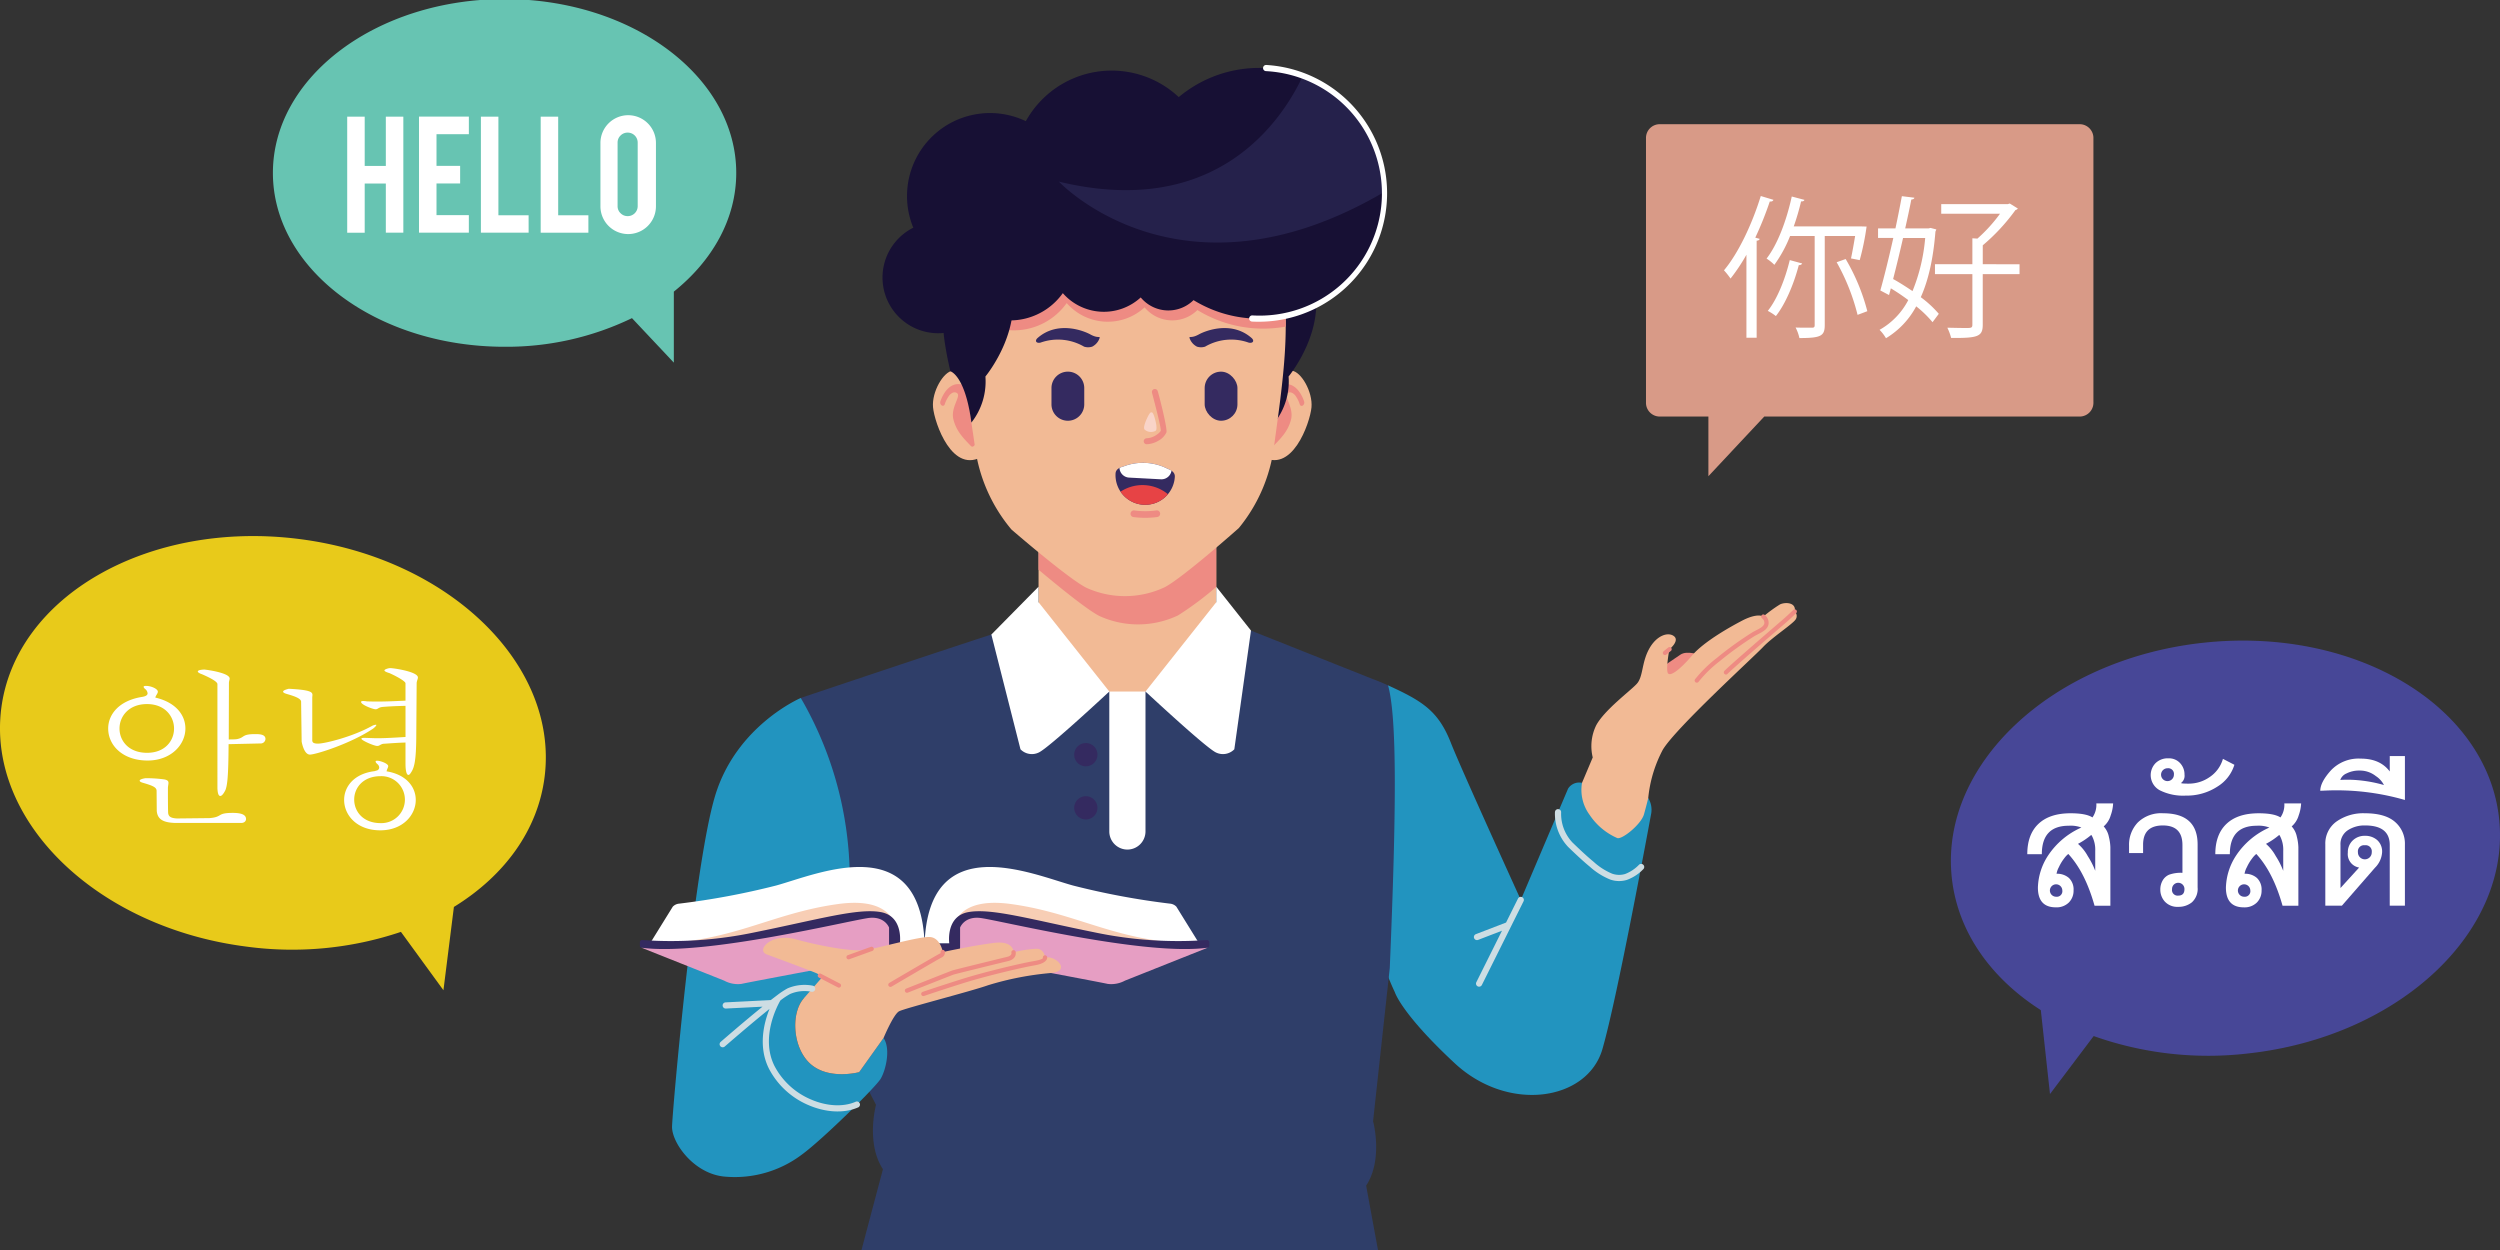 <svg xmlns="http://www.w3.org/2000/svg" xmlns:xlink="http://www.w3.org/1999/xlink" width="600" height="300" viewBox="0 0 600 300"><rect x="0" y="0" width="600" height="300" fill="#333333" stroke="none"/><defs><style>.a,.h,.r{fill:#fff;}.a{stroke:#707070;opacity:0.6;}.b{clip-path:url(#a);}.c{fill:#f2ba95;}.c,.d,.e,.f,.g,.h,.j,.k,.l,.m,.n,.o,.p{fill-rule:evenodd;}.d{fill:#ee8b83;}.e{fill:#171034;}.f{fill:#2294bf;}.g{fill:#2f3e69;}.i,.j{fill:#342a60;}.k{fill:#f9d4c8;}.l{fill:#e74345;}.m{fill:#e69ec3;}.n{fill:#f8ceb5;}.o{fill:#cddde3;}.p{fill:#25214b;}.q{fill:#e8ca1a;}.s{fill:#474797;}.t{fill:#d89a87;}.u{fill:#67c4b2;}</style><clipPath id="a"><rect class="a" width="600" height="300" transform="translate(660 700)"/></clipPath></defs><g class="b" transform="translate(-660 -700)"><g transform="translate(38.477 80.642)"><g transform="translate(775.086 634.951)"><g transform="translate(0 0.693)"><path class="c" d="M421.107,151.665s3.378-3.564,5.655-3.337,5.076,5.12,4.735,8.808-4.737,16.469-12.2,11.554S421.107,151.665,421.107,151.665Z" transform="translate(-270.305 -75.651)"/><path class="d" d="M418.541,156.33a.833.833,0,0,0-.173.966.457.457,0,0,0,.693.121h0s1.953,11.366,3.647,9.606,3.475-3.451,4.2-6.326-1.817-5.533-.887-6.279c.887-.711,1.825.415,1.91.521l0,0,0,0h0a7.552,7.552,0,0,1,1.077,2.132.457.457,0,0,0,.713.273.852.852,0,0,0,.345-.927c0-.012-1.271-4.33-4.436-4.208C422.611,152.334,418.552,156.32,418.541,156.33Z" transform="translate(-270.621 -76.304)"/><path class="e" d="M422.524,155.259a15.949,15.949,0,0,0,3.365-11.059s10.225-12.29,5.309-24.581-13.865,5.507-15.142,8.949,1.428,14.382,1.428,14.382S421.02,143.859,422.524,155.259Z" transform="translate(-270.191 -70.126)"/><path class="d" d="M535.825,233.024s2.6-1.862,4.261-2.934,4.627.141,4.627.141-4.938,5.643-7.053,5.615S535.825,233.024,535.825,233.024Z" transform="translate(-290.318 -89.28)"/><path class="c" d="M512.34,258.48l2.576-6.1a11.393,11.393,0,0,1,.817-7.682c1.952-3.668,8.162-8.255,9.738-9.967s1.135-4.97,2.936-8.321,4.63-4.233,6.024-3.115-1.122,3.149-1.122,3.149-.816,4.319-.42,5.56,2.9-.6,5.869-4.091,9.677-7.137,11.933-8.323,4.177-1.579,5.164-1.016a33.567,33.567,0,0,1,3.977-2.905c1.243-.621,4.006-.537,3.554,1.693a1.446,1.446,0,0,1,.255,1.861c-.648,1.1-5.615,4.289-7.844,6.659s-21.135,19.606-24.094,24.7a31.2,31.2,0,0,0-3.469,11.55,10.769,10.769,0,0,1-.734,5.336c-1.127,2.2-2.991,7.617-8.52,5.924S509.445,261.376,512.34,258.48Z" transform="translate(-286.222 -86.882)"/><path class="f" d="M470.2,252.936c2.363,6.038,16.747,37.606,16.747,37.606l11.342-26.69a3.147,3.147,0,0,1,3.346-1.4,10.127,10.127,0,0,0,1.846,7.716,15.358,15.358,0,0,0,6.6,5.531c1.129.451,5.755-3.273,6.432-5.7s1.016-3.893,1.016-3.893a5.372,5.372,0,0,1,.732,3.611c-.367,1.959-8.121,44.24-11.731,56.653s-22.57,15.347-35.436,3.385-14.385-17.077-14.385-17.077-19.6-39.829-1.624-73.621C463.5,242.891,467.2,245.278,470.2,252.936Z" transform="translate(-275.517 -90.857)"/><path class="d" d="M537.089,226.346a.519.519,0,1,1,.654.8l-1.013.822a.519.519,0,1,1-.654-.8l1.013-.822Zm30.04-9.048a.52.52,0,0,1,.736.735s-1.219,1.22-2.828,2.6c-1.014.872-5.814,5-9.458,8.2-2.044,1.8-3.738,3.312-4.216,3.81a.519.519,0,0,1-.748-.719c.5-.516,2.213-2.053,4.283-3.871,3.687-3.24,8.459-7.349,9.467-8.212,1.552-1.33,2.76-2.54,2.764-2.543Zm-7.462,2.005a1.3,1.3,0,0,1,.53,1.267c-.2.7-1.011,1.115-2.093,1.676-.217.112-.445.231-.674.355a82.98,82.98,0,0,0-8.595,6.183,30.27,30.27,0,0,0-5.241,5.12.52.52,0,1,0,.852.594,29.348,29.348,0,0,1,5.043-4.909,82.329,82.329,0,0,1,8.431-6.076c.231-.123.45-.236.659-.345,1.309-.678,2.287-1.185,2.613-2.309a2.4,2.4,0,0,0-.933-2.406.518.518,0,0,0-.593.85Z" transform="translate(-290.33 -87.185)"/><path class="g" d="M365.683,219.72a37.207,37.207,0,0,0,19.921-3.154s3.351,3.809,7.5,4.9c.423.111,1.2.344,2.245.672l-.008,0L424.635,233.8s1.552.546,3.606,1.488c2.193,7.8,1.994,30.322.414,67.859L424.648,339.9s2.493,9.113-1.661,15.451c0,0,6.265,34.377,7.3,38.736.713,2.993-1.882,8.065-4.8,11.775a50.406,50.406,0,0,1,2.656,7.739H297.924a50.457,50.457,0,0,1,2.657-7.739c-2.915-3.709-5.509-8.781-4.8-11.775,1.038-4.359,11.236-42.669,11.236-42.669-4.154-6.337-1.661-15.45-1.661-15.45L292.9,311.8c11.216-40.014-5.6-73.489-5.6-73.489s46.8-15.759,50.956-16.849,7.505-4.9,7.505-4.9A37.2,37.2,0,0,0,365.683,219.72Z" transform="translate(-248.672 -87.088)"/><path class="h" d="M380.589,276.268h0a4.355,4.355,0,0,0,4.343-4.343V230.271a4.356,4.356,0,0,0-4.343-4.344h0a4.356,4.356,0,0,0-4.343,4.344v41.655A4.355,4.355,0,0,0,380.589,276.268Z" transform="translate(-263.577 -88.657)"/><path class="c" d="M389.849,179.991H362.024c-4.078,0-7.411,2.485-7.411,5.524v27.659c0,2.088-3.07,3.353-6.133,4.271v15.23h19.506l3.607-2.037h8.685l3.609,2.037h3.487l9.886,5.363v-5.363h3.964V215.9a24.512,24.512,0,0,1-3.964-2.723V185.515C397.26,182.476,393.926,179.991,389.849,179.991Z" transform="translate(-258.924 -80.959)"/><path class="d" d="M391.083,179.991H363.259c-4.078,0-7.411,2.485-7.411,5.524V201.4c4.254,3.579,11.4,9.434,14.515,11.07a22.346,22.346,0,0,0,18.99-.117,77.061,77.061,0,0,0,9.142-6.822V185.515C398.494,182.476,395.161,179.991,391.083,179.991Z" transform="translate(-260.159 -80.959)"/><path class="h" d="M386.683,235.769l16.979-21.427v-3.733L412,221.139l-4,28.495a3.816,3.816,0,0,1-4.451.743C400.959,249.088,386.683,235.769,386.683,235.769Z" transform="translate(-265.326 -86.09)"/><path class="h" d="M370.546,235.769l-16.98-21.427v-3.733L342.24,222.094l6.988,27.54a3.816,3.816,0,0,0,4.451.743C356.27,249.088,370.546,235.769,370.546,235.769Z" transform="translate(-257.878 -86.09)"/><path class="c" d="M335.833,151.679s-3.365-3.579-5.643-3.364-5.1,5.1-4.772,8.788,4.664,16.49,12.15,11.608S335.833,151.679,335.833,151.679Z" transform="translate(-255.055 -75.649)"/><path class="d" d="M339.047,156.354a.833.833,0,0,1,.169.966.458.458,0,0,1-.693.118h0s-2,11.357-3.689,9.59-3.459-3.467-4.173-6.344,1.842-5.526.915-6.276c-.883-.714-1.826.407-1.912.514l0,0,0,0h0a7.529,7.529,0,0,0-1.088,2.128.458.458,0,0,1-.714.27.851.851,0,0,1-.34-.929c0-.012,1.29-4.325,4.455-4.189C334.993,152.337,339.035,156.342,339.047,156.354Z" transform="translate(-255.405 -76.302)"/><path class="c" d="M372.394,90.148c-46.918.971-39.793,37.456-35.473,66.881a38.7,38.7,0,0,0,8.716,19.663s13.3,11.531,17.879,13.936a22.345,22.345,0,0,0,18.99-.117c4.553-2.462,17.706-14.156,17.706-14.156a38.7,38.7,0,0,0,8.475-19.769C412.644,127.112,419.321,90.543,372.394,90.148Z" transform="translate(-256.459 -65.903)"/><path class="d" d="M372.395,90.148c-33.512.693-39.45,19.505-38.535,40.92a13.408,13.408,0,0,0,5.36-3.836,15.547,15.547,0,0,0,19.683-4.877,13.081,13.081,0,0,0,18.7,1.03,8.6,8.6,0,0,0,12.673.646,30.175,30.175,0,0,0,21.2,3.966C411.537,107.676,404.552,90.419,372.395,90.148Z" transform="translate(-256.46 -65.903)"/><rect class="i" width="7.866" height="11.781" rx="3.933" transform="translate(135.557 72.911)"/><path class="i" d="M3.932,0h0A3.932,3.932,0,0,1,7.866,3.932V7.849a3.932,3.932,0,0,1-3.932,3.932h0A3.934,3.934,0,0,1,0,7.847V3.932A3.932,3.932,0,0,1,3.932,0Z" transform="translate(98.791 72.911)"/><path class="j" d="M403.1,140.509a3.206,3.206,0,0,1-1.93,0,3.592,3.592,0,0,1-1.82-2.163c.016-.355.561.164,2.25-.772,1.659-.919,7.88-3.323,12.644.835.821.718.3,1.369-.686,1.126A12.441,12.441,0,0,0,403.1,140.509Z" transform="translate(-267.449 -73.595)"/><path class="k" d="M389.058,164.761c.435-.389.073-2.06-.269-3.185-.261-.85-.473-1.264-.719-1.227-.238-.092-.514.267-.907,1.043-.518,1.026-1.143,2.589-.782,3.067A2.322,2.322,0,0,0,389.058,164.761Z" transform="translate(-265.258 -77.665)"/><path class="d" d="M389.536,154.127a.715.715,0,0,0-1.382.366c.333,1.265,2.255,8.472,2.1,9.117-.132.42-.953.984-1.315,1.193a4.536,4.536,0,0,1-2.073.633.716.716,0,1,0,.047,1.432,6,6,0,0,0,2.74-.824,4.523,4.523,0,0,0,1.967-2.006C391.9,163.145,389.958,155.527,389.536,154.127Z" transform="translate(-265.241 -76.535)"/><path class="j" d="M366.657,140.509a3.21,3.21,0,0,0,1.931,0,3.592,3.592,0,0,0,1.821-2.163c-.018-.355-.561.164-2.25-.772-1.659-.919-7.88-3.323-12.644.835-.821.718-.3,1.369.685,1.126A12.439,12.439,0,0,1,366.657,140.509Z" transform="translate(-260.035 -73.595)"/><path class="d" d="M388.763,190.2a.8.8,0,1,0-.281-1.572,19.69,19.69,0,0,1-5.253-.007.8.8,0,0,0-.207,1.585A21.527,21.527,0,0,0,388.763,190.2Z" transform="translate(-264.596 -82.403)"/><g transform="translate(114.158 94.801)"><path class="j" d="M384.779,184.959h0v0a7.126,7.126,0,0,0,7.493-6.735c.052-.981-.764-1.533-1.684-1.873a12.988,12.988,0,0,0-10.671-.57c-.951.241-1.822.7-1.873,1.684A7.122,7.122,0,0,0,384.779,184.959Z" transform="translate(-378.034 -174.907)"/><path class="l" d="M390.86,183.5a9.593,9.593,0,0,0-11.374-.607,7.108,7.108,0,0,0,5.536,3.142h0v0A7.108,7.108,0,0,0,390.86,183.5Z" transform="translate(-378.278 -175.98)"/><path class="h" d="M379.184,176.124a2.441,2.441,0,0,0,2.3,2.319l7.645.408a2.439,2.439,0,0,0,2.535-2.063,4.116,4.116,0,0,0-.883-.435,12.988,12.988,0,0,0-10.671-.57A4.142,4.142,0,0,0,379.184,176.124Z" transform="translate(-378.227 -174.907)"/></g><path class="f" d="M281.081,242.691s-15.406,6.544-20.537,23.385-10.251,75.484-10.364,79.434,5.341,11.568,12.867,12.075a26.685,26.685,0,0,0,18.281-5.3c4.965-3.61,17.662-16.138,18.9-18.169s2.485-7.235.706-9.824l-5.853,8.2s-7.041,1.911-11.5-1.813-4.965-12.187-1.862-15.8l7.334-2.989S301.583,278.139,281.081,242.691Z" transform="translate(-242.45 -91.466)"/><g transform="translate(0 191.792)"><path class="m" d="M377.282,311.913l-19.906,7.927a6.875,6.875,0,0,1-4.112.777c-1.891-.443-37.72-7.142-37.72-7.142L315.429,306l9.818-7.828,52.034,13.739Zm-135.965,0,19.907,7.927a6.872,6.872,0,0,0,4.113.777c1.89-.443,37.72-7.142,37.72-7.142l.113-7.473-9.818-7.828Z" transform="translate(-240.966 -292.556)"/><path class="n" d="M277.621,301.431c-.339,0-23.947,9.411-23.947,9.411l8.43-.068,33.573-6.25,5.53.253,2.371,1.957,1.135,4.569,2.476-3.117s-1.074-7.007-2.089-7.575S277.621,301.431,277.621,301.431Z" transform="translate(-243.037 -292.942)"/><path class="n" d="M357.577,301.431c.339,0,23.948,9.411,23.948,9.411l-8.43-.068-33.573-6.25-5.531.253-2.368,1.957-1.136,4.569-2.476-3.117s1.072-7.007,2.088-7.575S357.577,301.431,357.577,301.431Z" transform="translate(-255.494 -292.942)"/><path class="h" d="M309.718,309.787h6.658s-2.369-11.741,14.108-9.47,25.842,9.47,45.14,9.47l-5.474-8.838a2.4,2.4,0,0,0-1.522-.726,182.157,182.157,0,0,1-23.3-4.356c-9.874-2.715-34.589-13.7-35.606,13.92H303.06s2.37-11.741-14.108-9.47-25.842,9.47-45.14,9.47l5.473-8.838a2.4,2.4,0,0,1,1.523-.726,182.186,182.186,0,0,0,23.3-4.356C283.986,293.153,308.7,282.169,309.718,309.787Z" transform="translate(-241.384 -291.425)"/><path class="j" d="M309.229,314.482h6.887a1.6,1.6,0,0,0,1.637-1.642v-4.734s.959-2.652,4.627-2.337,39.753,9.311,54.832,7.15c0,0,.352-.127.352-.443v-.891a.57.57,0,0,0-.627-.49,97.175,97.175,0,0,1-26.905-1.846c-15.292-3.093-24.769-5.872-30.3-4.86s-4.57,7.536-4.57,7.536H303.3s.96-6.526-4.57-7.536-15.008,1.767-30.3,4.86a97.187,97.187,0,0,1-26.907,1.846.569.569,0,0,0-.627.49v.891c0,.316.351.443.351.443,15.08,2.161,51.165-6.834,54.833-7.15s4.627,2.337,4.627,2.337v4.734a1.6,1.6,0,0,0,1.636,1.642Z" transform="translate(-240.895 -293.562)"/></g><path class="c" d="M286.122,326.419l4.175-4.794s.226-.733-1.016-1.3-9.395-3.583-11.99-4.542,1.016-5.248,7-3.611,13.655,3.046,16.871,2.539,12.639-3.216,15.237-3.1,3.159,3.611,3.159,3.611,7.617-1.636,12.357-2.2,4.627,2.257,4.627,2.257a27.85,27.85,0,0,1,5.642-.847c1.75.113,1.919,2.089,1.919,2.089,2.656-.5,6.3,3.264,1.466,3.724a72.463,72.463,0,0,0-15.12,2.933c-4.12,1.468-20.031,5.531-21.386,6.264s-3.723,6.4-3.723,6.4l-5.853,8.2s-7.041,1.911-11.5-1.813S283.019,330.031,286.122,326.419Z" transform="translate(-246.851 -103.015)"/><path class="d" d="M304.929,314.449a.518.518,0,1,1,.349.975l-5.536,2a.519.519,0,0,1-.35-.976l5.537-2Zm41.3,2.654a.518.518,0,0,1,1.012-.224s.381,1.437-3.017,2.008c-1.589.267-5.035,1.025-8.82,1.975-2.966.745-6.124,1.6-8.742,2.436-5.958,1.893-8.95,2.929-8.959,2.933a.52.52,0,0,1-.337-.984c.007,0,2.867-.991,8.983-2.936,2.673-.849,5.846-1.714,8.8-2.456,3.808-.958,7.287-1.721,8.9-1.992,2.3-.388,2.176-.759,2.176-.759Zm-7.554-1.217s.193.668-1.059.966c-1.013.242-5.267,1.284-8.709,2.137-2.3.57-4.2,1.049-4.428,1.122l-.038.016c-.833.3-10.989,4.326-11.018,4.338a.519.519,0,0,0,.379.967c.03-.012,10.275-4.083,10.989-4.331l.018-.005c.187-.062,2.062-.534,4.346-1.1,3.32-.824,7.6-1.87,8.7-2.133,2.3-.548,1.82-2.248,1.819-2.252a.518.518,0,1,0-1,.273Zm-17-.107a.247.247,0,0,1-.141.256c-.563.237-12.13,7.036-12.163,7.055a.519.519,0,0,0,.524.9c.032-.019,11.535-6.783,12.043-7a1.326,1.326,0,0,0,.763-1.38.52.52,0,1,0-1.026.169Zm-29.214,6.031a.519.519,0,0,1,.475-.923l4.549,2.359a.519.519,0,1,1-.476.922Z" transform="translate(-249.49 -103.486)"/><path class="o" d="M286.259,317.118a.742.742,0,1,1-.307,1.452,8.816,8.816,0,0,0-5.108.525,16.789,16.789,0,0,0-2.37,1.573c-.574.986-4.9,8.829-1.391,15.757a17.616,17.616,0,0,0,8.679,7.975c3.683,1.606,7.679,1.92,10.765.578a.741.741,0,1,1,.592,1.358c-3.473,1.512-7.9,1.185-11.949-.578a19.116,19.116,0,0,1-9.411-8.665c-2.69-5.313-1.234-11.05.107-14.4-4.692,3.753-10.731,9.017-10.757,9.039a.741.741,0,0,1-.969-1.121c.025-.021,5.412-4.719,10.045-8.456l-8.789.446a.741.741,0,1,1-.077-1.48l10.862-.553c.415-.324.814-.629,1.192-.914a.74.74,0,0,1,.171-.128,18.785,18.785,0,0,1,2.684-1.781,10.374,10.374,0,0,1,6.03-.63Zm178.119-41.687a.742.742,0,0,1,1.481.1,10.01,10.01,0,0,0,2.71,7.21c1.613,1.564,3.42,3.273,5.129,4.679a15.32,15.32,0,0,0,4.4,2.813,5.02,5.02,0,0,0,3.114.077,9.168,9.168,0,0,0,3.341-2.225.741.741,0,1,1,1.016,1.08,10.51,10.51,0,0,1-3.909,2.556,6.426,6.426,0,0,1-4-.071,16.653,16.653,0,0,1-4.911-3.086c-1.756-1.447-3.59-3.18-5.221-4.761a11.622,11.622,0,0,1-3.157-8.372Zm-12.717,28.492-5.748,2.21a.74.74,0,0,1-.529-1.382l7.254-2.789,2.874-5.772a.743.743,0,0,1,1.33.662l-10.008,20.094a.742.742,0,0,1-1.329-.662Z" transform="translate(-244.748 -96.837)"/><path class="e" d="M335.116,155.259a15.952,15.952,0,0,0,3.366-11.059s10.225-12.29,5.308-24.581-13.864,5.507-15.141,8.949,1.428,14.382,1.428,14.382S333.614,143.859,335.116,155.259Z" transform="translate(-255.544 -70.126)"/><path class="e" d="M345.254,73.819a23.55,23.55,0,0,1,36.7-5.778,30.093,30.093,0,1,1,3.549,48.725,8.6,8.6,0,0,1-12.672-.646,13.082,13.082,0,0,1-18.7-1.03,15.548,15.548,0,0,1-19.684,4.877,13.371,13.371,0,1,1-16.2-20.582,19.918,19.918,0,0,1,27.009-25.566Z" transform="translate(-252.619 -61.022)"/><path class="p" d="M420.282,63.28a30.119,30.119,0,0,1,19.607,27.844C391,119.929,361.7,88.7,361.7,88.7,399.786,97.914,415.445,73.67,420.282,63.28Z" transform="translate(-261.139 -61.4)"/><path class="j" d="M368.916,276.6a2.792,2.792,0,1,0-2.793-2.793A2.8,2.8,0,0,0,368.916,276.6Z" transform="translate(-261.881 -96.212)"/><path class="j" d="M368.916,261.276a2.793,2.793,0,1,0-2.793-2.793A2.8,2.8,0,0,0,368.916,261.276Z" transform="translate(-261.881 -93.644)"/></g><path class="h" d="M420.628,61.669a.741.741,0,1,1,.082-1.479,30.841,30.841,0,0,1-3.444,61.585.741.741,0,1,1,.081-1.48,29.359,29.359,0,1,0,3.281-58.626Z" transform="translate(-270.334 -60.189)"/></g><g transform="translate(621.523 748.014)"><g transform="translate(0)"><path class="q" d="M676.987,193.348c3.395-27.027-23.047-52.6-59.06-57.112s-67.958,13.732-71.352,40.758,23.047,52.6,59.059,57.112a81.743,81.743,0,0,0,36.873-3.562l10.2,14.006,2.511-19.991C667.218,217.179,675.365,206.267,676.987,193.348Z" transform="translate(-546.282 -135.55)"/></g><g transform="translate(25.961 31.686)"><g transform="translate(0 0.345)"><path class="r" d="M605.692,205.285c.691-.13,1.253-.345,1.253-.863a1.616,1.616,0,0,0-.389-.863c-.389-.3-.562-.518-.562-.691,0-.13.173-.216.562-.216,1.3,0,2.851.734,2.851,1.381,0,.475-.518.907-.6,1.424,5.01,1.166,7.213,4.273,7.213,7.424,0,3.885-3.455,7.684-9.07,7.684-5.961,0-9.46-3.626-9.46-7.684C597.485,209.515,600.076,206.148,605.692,205.285Zm-5.486,7.6c0,2.935,2.2,5.827,6.609,5.827,4.319,0,6.479-2.892,6.479-5.827,0-2.892-2.16-5.87-6.479-5.87C602.409,207.011,600.206,209.99,600.206,212.881Zm8.9,14.891c-.043-.82-1.036-1.209-3.239-1.856-.475-.129-.821-.3-.821-.518s.389-.431,1.382-.6a32.93,32.93,0,0,1,4.579.3c.777.172.95.431.95.82,0,.3-.087.647-.13,1.123,0,1.9,0,4.446.043,5.957.043.992.6,1.381,2.117,1.467l7.818-.086c3.239-.259,1.684-1.252,5.529-1.252,1.425,0,3.239.172,3.239,1.467,0,.518-.432.95-1.166.95H613.812c-2.894-.043-4.492-.734-4.665-2.892Zm14.6-25.553c0-.475-1.123-1.251-3.715-2.373-.648-.216-.994-.475-.994-.648,0-.259.519-.431,1.555-.475.173,0,6.09.734,6.09,2.158,0,.3-.173.647-.173,1.079l-.043,13.553c.6-.043,1.3,0,1.944-.086,1.987-.388,1.08-1.209,4.406-1.209.864,0,2.462,0,2.462,1.166a1.145,1.145,0,0,1-1.253,1.079l-7.6.172c-.043,7.813-.3,9.755-.734,10.964-.389.82-.864,1.467-1.253,1.467s-.648-.518-.691-1.942Z" transform="translate(-597.485 -198.724)"/></g><g transform="translate(41.985 0)"><path class="r" d="M684.611,206.114c0-.82-1.771-1.381-3.412-1.856-.432-.129-.907-.3-.907-.561,0-.216.346-.432,1.339-.691,5.14.259,5.7.777,5.7,1.467,0,.216-.043.432-.043.691v10.013c-.043.647.173.993,1.382.993,1.641,0,8.423-1.683,13-4.273a2.53,2.53,0,0,1,.864-.259c.086,0,.13,0,.13.086,0,.129-.216.388-.735.82-5.313,3.583-13.778,6.259-15.2,6.259-1.253,0-1.815-2.2-1.987-3.108Zm18.055,16.532a.777.777,0,0,0,.691-.734,1.107,1.107,0,0,0-.432-.82c-.3-.259-.432-.475-.432-.6,0-.173.129-.216.388-.216.778,0,2.635.691,2.635,1.295,0,.345-.3.691-.389,1.252,4.794.777,7,3.8,7,6.863,0,3.625-3.11,7.294-8.509,7.294-5.658,0-8.682-3.669-8.682-7.294,0-3.151,2.332-6.3,7.3-6.906Zm-5.313,6.949c0,2.849,2.116,5.654,6.35,5.654a5.636,5.636,0,1,0,0-11.266C699.47,223.984,697.354,226.789,697.354,229.595Zm12.31-27.926c-.043-.432-1.814-1.51-3.844-2.417-.432-.13-1.209-.389-1.209-.647,0-.3,1.08-.561,1.339-.561.907,0,6.695.863,6.695,2.245,0,.388-.259.777-.3,1.338l-.086,11.956c0,7.251-.562,8.546-1.426,9.754-.173.259-.345.346-.475.346-.432,0-.691-.993-.691-2.676v-5.094c-1.987.044-3.93.216-5.356.3-.777.172-.863.518-1.425.518-.777,0-3.8-1.338-3.8-1.726,0-.173.259-.216.734-.216.432,0,2.462.086,2.937.086,2.03,0,4.146-.129,6.911-.3v-7.468c-2.591.043-4.492.172-5.529.259-1.037.129-1.08.561-1.641.561-.648,0-3.5-1.079-3.5-1.77,0-.129.173-.215.562-.215a7.62,7.62,0,0,1,.82.086c.994.043,1.814.043,2.635.043,2.116,0,3.844-.086,6.652-.216Z" transform="translate(-680.292 -198.043)"/></g></g></g><g transform="translate(1089.735 773.102)"><g transform="translate(0 0)"><path class="s" d="M596.128,638.065c-2.969-27.219,24.025-52.486,60.295-56.437S724.5,596.54,727.47,623.759s-24.025,52.486-60.295,56.437a82.18,82.18,0,0,1-37-4.181l-10.486,13.909-2.2-20.134C605.556,662.176,597.547,651.075,596.128,638.065Z" transform="translate(-595.904 -581.105)"/></g><g transform="translate(18.342 27.716)"><g transform="translate(0 11.355)"><path class="r" d="M640.5,646.157a5.275,5.275,0,0,0,.93-3.367h4.031a9.671,9.671,0,0,1-.58,2.869,5.494,5.494,0,0,1-1.685,2.653,5.278,5.278,0,0,1,1.247,2.512,11.842,11.842,0,0,1,.357,2.458v14.062H641q-2.265-8.055-6.3-12.419a5.888,5.888,0,0,0-1.024,1.112,10.666,10.666,0,0,0-1.24,2.067,5.012,5.012,0,0,0-.553,1.576,4.231,4.231,0,0,1,2.979,1.017,3.82,3.82,0,0,1,1.105,2.957,4.01,4.01,0,0,1-1.133,2.923,4.172,4.172,0,0,1-3.127,1.159q-4.3,0-4.3-4.755a14.688,14.688,0,0,1,2.487-7.745,18.554,18.554,0,0,1,7.946-6.654,7.29,7.29,0,0,0-3.033-.431q-6.458,0-6.457,6.828h-3.491q0-4.741,2.682-7.28t7.711-2.539Q638.95,645.161,640.5,646.157Zm-8.735,19.033a1.34,1.34,0,0,0,1.5-1.536,1.49,1.49,0,1,0-1.5,1.536Zm9.4-6.237v-4.741a7.108,7.108,0,0,0-.714-3.475l-.229-.391a17.6,17.6,0,0,1-3.195,2.155,10.605,10.605,0,0,1,2.339,2.923A18.927,18.927,0,0,1,641.162,658.953Z" transform="translate(-624.864 -642.79)"/></g><g transform="translate(24.412 13.725)"><path class="r" d="M676.226,660.823v-6.667q0-4.7-4.7-4.7-4.746,0-4.745,4.647v1.98h-3.37v-1.765a7.763,7.763,0,0,1,2.1-5.576,8,8,0,0,1,6.079-2.209q8.277,0,8.277,7.5V664.3a4.358,4.358,0,0,1-1.355,3.589,5.046,5.046,0,0,1-3.282,1.1,4.076,4.076,0,0,1-3.209-1.239,4.216,4.216,0,0,1-1.105-2.9,4.292,4.292,0,0,1,.553-2.176,3.276,3.276,0,0,1,1.577-1.407A8.482,8.482,0,0,1,676.226,660.823Zm-1,5.469q1.482,0,1.483-1.549a1.49,1.49,0,1,0-2.979,0A1.347,1.347,0,0,0,675.229,666.292Z" transform="translate(-663.406 -646.533)"/></g><g transform="translate(29.616 0.539)"><path class="r" d="M691.707,627.263a9.352,9.352,0,0,1-4.084,5.24,13.364,13.364,0,0,1-7.563,2.155,12.488,12.488,0,0,1-6.241-1.266,4.129,4.129,0,0,1-1.038-6.519,4.173,4.173,0,0,1,3.087-1.159,3.616,3.616,0,0,1,2.817,1.159,3.967,3.967,0,0,1,1.051,2.761,2.132,2.132,0,0,1-.836,1.994q0,.161,1.82.161a8.745,8.745,0,0,0,5.082-1.6,7.847,7.847,0,0,0,3.154-4.351Zm-16.054.835a1.542,1.542,0,1,0,1.537,1.535A1.364,1.364,0,0,0,675.653,628.1Z" transform="translate(-671.622 -625.714)"/></g><g transform="translate(45.118 11.355)"><path class="r" d="M711.734,646.157a5.275,5.275,0,0,0,.93-3.367h4.031a9.668,9.668,0,0,1-.58,2.869,5.5,5.5,0,0,1-1.685,2.653,5.278,5.278,0,0,1,1.247,2.512,11.884,11.884,0,0,1,.357,2.458v14.062h-3.8q-2.264-8.055-6.3-12.419a5.867,5.867,0,0,0-1.024,1.112,10.669,10.669,0,0,0-1.24,2.067,5.012,5.012,0,0,0-.553,1.576A4.231,4.231,0,0,1,706.1,660.7a3.819,3.819,0,0,1,1.105,2.957,4.01,4.01,0,0,1-1.132,2.923,4.173,4.173,0,0,1-3.128,1.159q-4.3,0-4.3-4.755a14.683,14.683,0,0,1,2.487-7.745,18.553,18.553,0,0,1,7.946-6.654,7.292,7.292,0,0,0-3.033-.431q-6.457,0-6.457,6.828H696.1q0-4.741,2.682-7.28t7.711-2.539Q710.183,645.161,711.734,646.157ZM703,665.19a1.34,1.34,0,0,0,1.5-1.536,1.49,1.49,0,1,0-1.5,1.536Zm9.4-6.237v-4.741a7.1,7.1,0,0,0-.715-3.475l-.229-.391a17.609,17.609,0,0,1-3.195,2.155,10.607,10.607,0,0,1,2.339,2.923A18.929,18.929,0,0,1,712.395,658.953Z" transform="translate(-696.097 -642.79)"/></g><g transform="translate(71.525 13.725)"><path class="r" d="M745.9,659.557a3.257,3.257,0,0,1-2.71-3.582,3.872,3.872,0,0,1,1.159-2.9,4.087,4.087,0,0,1,2.979-1.132,4.3,4.3,0,0,1,2.9,1.017,3.679,3.679,0,0,1,1.186,2.957,5.7,5.7,0,0,1-1.712,3.69l-7.939,9.105h-3.977V654.035a6.482,6.482,0,0,1,2.676-5.515,11.121,11.121,0,0,1,6.814-1.987q4.866,0,7.239,2.074a6.865,6.865,0,0,1,2.373,5.428v14.681h-3.64v-14.56q0-4.7-5.917-4.7a7.31,7.31,0,0,0-4.166,1.165,3.966,3.966,0,0,0-1.739,3.536v10.317Zm1.374-5.347a1.465,1.465,0,0,0-1.658,1.657,1.659,1.659,0,1,0,3.316,0A1.465,1.465,0,0,0,747.279,654.21Z" transform="translate(-737.789 -646.533)"/></g><g transform="translate(70.312 0)"><path class="r" d="M752.549,628.554v-3.691h3.639V635.4a59,59,0,0,0-16.783-2.317q-.943,0-2.21.054l-1.321.054q0-2.047,2.541-4.883a9.14,9.14,0,0,1,7.178-2.835Q750.23,625.47,752.549,628.554Zm-11.876,2.034q.66-.054,2.1-.054a32.7,32.7,0,0,1,8.385,1.279,5.657,5.657,0,0,0-1.955-2.155,6.141,6.141,0,0,0-3.9-1.32,6.605,6.605,0,0,0-3.121.687A2.671,2.671,0,0,0,740.673,630.588Z" transform="translate(-735.874 -624.863)"/></g></g></g><g transform="translate(1016.555 649.167)"><path class="t" d="M1212.748,306.638H1111.959a3.3,3.3,0,0,0-3.3,3.3V373.5a3.3,3.3,0,0,0,3.3,3.3h11.678v14.32l13.407-14.32h75.7a3.3,3.3,0,0,0,3.3-3.3V309.94A3.3,3.3,0,0,0,1212.748,306.638Z" transform="translate(-1108.655 -306.638)"/><g transform="translate(18.723 17.238)"><g transform="translate(0 0)"><path class="r" d="M1158.866,362a44.284,44.284,0,0,1-3.811,5.712,18.6,18.6,0,0,0-1.576-1.977c3.444-4.1,6.742-11.058,8.831-17.832l3.041.915c-.146.366-.476.44-.879.4a80.962,80.962,0,0,1-3.481,8.678l1.063.293c-.074.22-.257.4-.733.439v23.288h-2.455Zm25.1.878c.293-1.355.66-3.405.989-5.382h-7.291v21.384c0,2.637-.953,3.112-6.083,3.112a9.993,9.993,0,0,0-.916-2.527c.916.037,1.8.037,2.492.037h1.465c.477,0,.623-.147.623-.622V357.5h-5.9a31.386,31.386,0,0,1-3.775,6.921,10.8,10.8,0,0,0-1.869-1.5c2.638-3.405,4.8-9.154,6.046-14.9l3.041.805c-.073.257-.329.4-.806.366a56.443,56.443,0,0,1-1.759,6.005h16.2l1.282.036a62.086,62.086,0,0,1-1.649,8.056Zm-11.726,1.209c-.109.256-.366.4-.806.4-1.173,4.5-3.188,9.3-5.5,12.23a11.686,11.686,0,0,0-1.942-1.245c2.235-2.783,4.14-7.506,5.276-12.193Zm13.3,12.34a50.55,50.55,0,0,0-5.02-12.633l2.162-.769a48.248,48.248,0,0,1,5.2,12.523Z" transform="translate(-1153.479 -347.906)"/></g><g transform="translate(36.974 0.037)"><path class="r" d="M1254.6,355.61l1.393.366-.22.513c-.513,6.481-1.685,11.681-3.518,15.745a26.127,26.127,0,0,1,4.324,3.991l-1.5,2.014a26.071,26.071,0,0,0-3.921-3.808,19.792,19.792,0,0,1-7.255,7.653,10.136,10.136,0,0,0-1.539-2.014,17.312,17.312,0,0,0,6.888-7.14,49.169,49.169,0,0,0-4.177-2.819l-.44,1.611-2.088-1.1c.916-3.223,2.052-7.873,3.114-12.6H1242V355.72h4.177c.586-2.746,1.1-5.382,1.539-7.726l3,.366c-.037.256-.257.4-.733.439-.4,2.087-.916,4.467-1.466,6.92h5.643Zm-6.6,2.417c-.769,3.406-1.612,6.847-2.382,9.85,1.539.842,3.115,1.868,4.654,2.893a43.359,43.359,0,0,0,3.041-12.742Zm27.957,6.3v2.38h-8.83v12.12c0,2.819-1.1,3.259-7.585,3.185a12.636,12.636,0,0,0-.916-2.453c1.759.037,3.371.073,4.4.073,1.246,0,1.612,0,1.612-.769V366.7h-8.977v-2.38h8.977V358.1l1.209.073a36.588,36.588,0,0,0,5.423-5.968h-14.107V349.9h15.976l.477-.147,1.942,1.208a1.077,1.077,0,0,1-.586.366,47.171,47.171,0,0,1-7.841,8.458v4.54Z" transform="translate(-1241.997 -347.994)"/></g></g></g><g transform="translate(687.023 619.131)"><path class="u" d="M857.975,400.977c0-23.044-24.892-41.725-55.6-41.725s-55.6,18.681-55.6,41.725,24.892,41.725,55.6,41.725a69.14,69.14,0,0,0,30.576-6.871L843,446.513V429.467C852.287,422.01,857.975,411.992,857.975,400.977Z" transform="translate(-746.778 -359.252)"/><g transform="translate(17.826 27.877)"><g transform="translate(0 0.355)"><path class="r" d="M805.192,461.149v11.8h-4.2V445.1h4.2v11.822h5.071V445.1h4.2v27.844h-4.2v-11.8Z" transform="translate(-800.989 -445.105)"/></g><g transform="translate(17.235 0.333)"><path class="r" d="M853.4,472.9V445.037h11.965v4.222H857.6v7.6h5.671v4.222H857.6v7.6h7.762V472.9Z" transform="translate(-853.4 -445.037)"/></g><g transform="translate(32.091 0.355)"><path class="r" d="M910.03,472.948H898.576V445.1h4.2v23.666h7.25Z" transform="translate(-898.576 -445.105)"/></g><g transform="translate(46.435 0.355)"><path class="r" d="M953.65,472.948H942.2V445.1h4.2v23.666h7.25Z" transform="translate(-942.196 -445.105)"/></g><g transform="translate(60.779 0)"><path class="r" d="M992.465,444.024a6.66,6.66,0,0,1,6.672,6.666v15.2a6.661,6.661,0,1,1-13.322,0v-15.2a6.66,6.66,0,0,1,6.65-6.666Zm2.291,6.577a2.39,2.39,0,0,0-2.4-2.4,2.354,2.354,0,0,0-1.713.7,2.3,2.3,0,0,0-.712,1.7v15.244a2.294,2.294,0,0,0,.712,1.7,2.354,2.354,0,0,0,1.713.7,2.391,2.391,0,0,0,2.4-2.4Z" transform="translate(-985.815 -444.024)"/></g></g></g></g></g></svg>